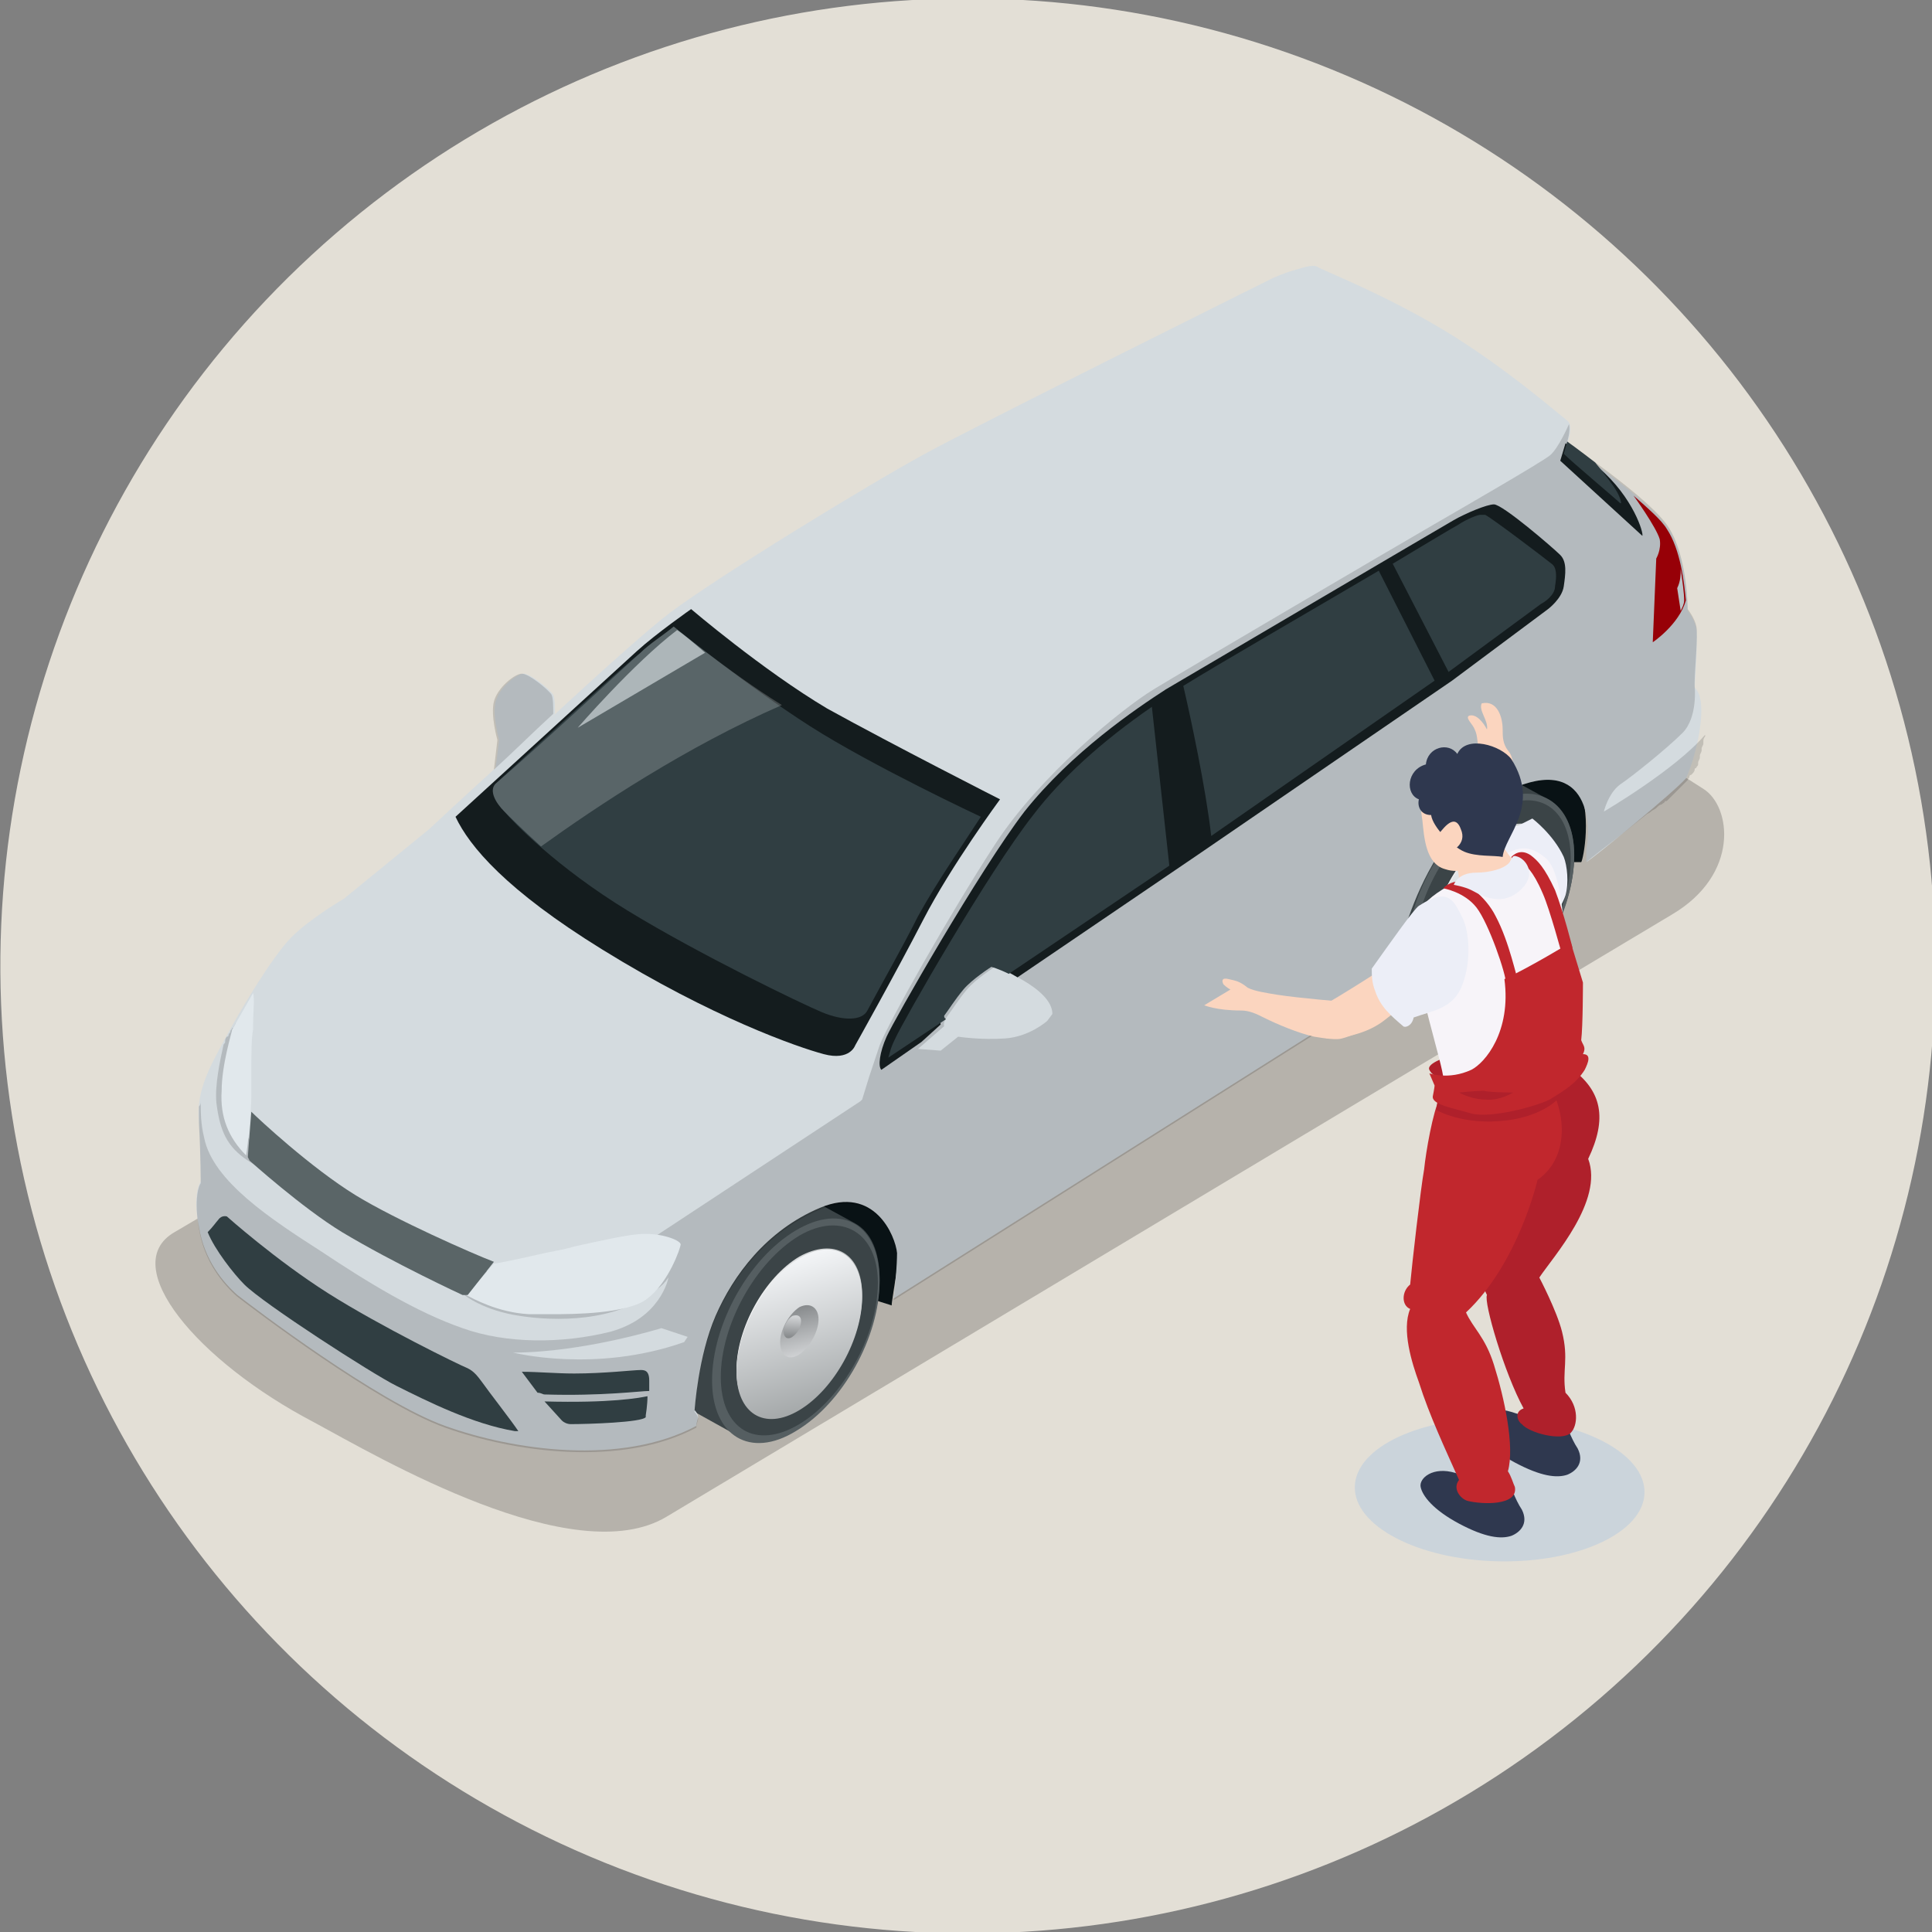 <?xml version="1.0" encoding="utf-8"?>
<!-- Generator: Adobe Illustrator 25.3.1, SVG Export Plug-In . SVG Version: 6.00 Build 0)  -->
<svg version="1.1" id="レイヤー_1" xmlns="http://www.w3.org/2000/svg" xmlns:xlink="http://www.w3.org/1999/xlink" x="0px"
	 y="0px" viewBox="0 0 110.7 110.7" style="enable-background:new 0 0 110.7 110.7;" xml:space="preserve">
<rect x="0" y="0" width="110.7" height="110.7" fill="#808080" stroke="none"/>
<style type="text/css">
	.st0{fill:#E3DFD6;}
	.st1{opacity:0.2;}
	.st2{fill:#091215;}
	.st3{fill:#3B4447;}
	.st4{fill:#555E61;}
	.st5{fill:url(#SVGID_1_);}
	.st6{fill:url(#SVGID_2_);}
	.st7{fill:url(#SVGID_3_);}
	.st8{fill:url(#SVGID_4_);}
	.st9{fill:url(#SVGID_5_);}
	.st10{fill:url(#SVGID_6_);}
	.st11{fill:url(#SVGID_7_);}
	.st12{fill:url(#SVGID_8_);}
	.st13{fill:#D4DBDF;}
	.st14{opacity:0.15;}
	.st15{fill:#141C1E;}
	.st16{fill:#303E42;}
	.st17{opacity:0.7;fill:#C5D0D3;}
	.st18{opacity:0.2;fill:#FFFFFF;}
	.st19{fill:#E1E8EC;}
	.st20{fill:#970007;}
	.st21{fill:#BBC2C6;}
	.st22{fill:#5A6567;}
	.st23{opacity:0.4;fill:#A8C4E5;}
	.st24{fill:#ECEEF7;}
	.st25{fill:#FBD5BF;}
	.st26{fill:#AF202B;}
	.st27{fill:#2F384F;}
	.st28{fill:#C1272D;}
	.st29{fill:#F7F4F9;}
</style>
<ellipse transform="matrix(0.329 -0.945 0.945 0.329 -15.123 89.472)" class="st0" cx="55.4" cy="55.4" rx="55.4" ry="55.4"/>
<g>
	<path class="st1" d="M75.5,31.3c0,0-48.9,29.6-65.5,39.3c-3.3,1.9,1.3,7.4,8,10.9c3.7,2,14.9,8.6,20.2,5.4
		c11.7-7,43.7-26.2,57.6-34.5c3.9-2.3,3.4-6.2,1.8-7.2C86.8,38.3,75.5,31.3,75.5,31.3z"/>
	<g>
		<path class="st2" d="M51.6,69.3c-0.4-0.7-5.5-0.7-5.5-0.7l3.1,5.6l1.9,0.6C51,74.8,52,69.9,51.6,69.3z"/>
		<g>
			<path class="st3" d="M49,70.1l-3.3-1.8c-0.9-0.4-2-0.3-3.2,0.4c-2.6,1.6-4.8,5.4-4.8,8.6c0,1.5,0.5,2.5,1.2,3.1l3.6,2
				c0.8,0.4,1.9,0.3,3.1-0.5c2.6-1.6,4.8-5.4,4.8-8.6C50.4,71.7,49.9,70.6,49,70.1z"/>
			<path class="st4" d="M50.4,73.4c0,3.2-2.1,7-4.8,8.6c-2.6,1.6-4.8,0.3-4.8-2.9c0-3.2,2.1-7,4.8-8.6
				C48.3,68.9,50.4,70.2,50.4,73.4z"/>
			<path class="st3" d="M50.3,73.5c0,3-2,6.6-4.5,8.1c-2.5,1.5-4.5,0.3-4.5-2.7c0-3,2-6.6,4.5-8.1C48.2,69.4,50.3,70.6,50.3,73.5z"
				/>
			
				<linearGradient id="SVGID_1_" gradientUnits="userSpaceOnUse" x1="725.44" y1="76.395" x2="732.67" y2="76.395" gradientTransform="matrix(1 0 0 1 -683.224 0)">
				<stop  offset="0" style="stop-color:#FFFFFF"/>
				<stop  offset="1" style="stop-color:#B3B7B8"/>
			</linearGradient>
			<path class="st5" d="M49.4,74.2c0,2.4-1.6,5.3-3.6,6.5c-2,1.2-3.6,0.2-3.6-2.2c0-2.4,1.6-5.3,3.6-6.5
				C47.8,70.9,49.4,71.8,49.4,74.2z"/>
			
				<linearGradient id="SVGID_2_" gradientUnits="userSpaceOnUse" x1="727.877" y1="72.344" x2="730.658" y2="81.796" gradientTransform="matrix(1 0 0 1 -683.224 0)">
				<stop  offset="0" style="stop-color:#F3F5F7"/>
				<stop  offset="1" style="stop-color:#999D9E"/>
			</linearGradient>
			<path class="st6" d="M49.4,74.3c0,2.4-1.6,5.3-3.6,6.5c-2,1.2-3.6,0.2-3.6-2.2c0-2.4,1.6-5.3,3.6-6.5
				C47.8,70.9,49.4,71.9,49.4,74.3z"/>
			
				<linearGradient id="SVGID_3_" gradientUnits="userSpaceOnUse" x1="729.383" y1="77.62" x2="728.702" y2="74.894" gradientTransform="matrix(1 0 0 1 -683.224 0)">
				<stop  offset="0" style="stop-color:#D0D2D4"/>
				<stop  offset="1" style="stop-color:#86898B"/>
			</linearGradient>
			<path class="st7" d="M46.9,75.6c0,0.7-0.5,1.6-1.1,2c-0.6,0.4-1.1,0.1-1.1-0.7c0-0.7,0.5-1.6,1.1-2
				C46.4,74.6,46.9,74.9,46.9,75.6z"/>
			
				<linearGradient id="SVGID_4_" gradientUnits="userSpaceOnUse" x1="728.666" y1="75.462" x2="728.608" y2="76.647" gradientTransform="matrix(1 0 0 1 -683.224 0)">
				<stop  offset="0" style="stop-color:#D0D2D4"/>
				<stop  offset="1" style="stop-color:#86898B"/>
			</linearGradient>
			<path class="st8" d="M45.9,75.7c0,0.3-0.2,0.7-0.5,0.9c-0.3,0.2-0.5,0-0.5-0.3c0-0.3,0.2-0.7,0.5-0.9
				C45.7,75.3,45.9,75.4,45.9,75.7z"/>
		</g>
	</g>
	<g>
		<path class="st2" d="M90.3,44.7c-0.9-1.8-4.6,0-4.6,0l3.3,4.7l1.6,0C90.7,49.3,91.3,46.5,90.3,44.7z"/>
		<g>
			<path class="st3" d="M88.7,45.8L85.4,44c-0.8-0.4-2-0.3-3.2,0.4c-2.6,1.6-4.8,5.4-4.8,8.6c0,1.5,0.5,2.5,1.2,3.1l3.6,2
				c0.8,0.4,1.9,0.3,3.2-0.5c2.6-1.6,4.8-5.4,4.8-8.6C90.2,47.4,89.6,46.3,88.7,45.8z"/>
			<path class="st4" d="M90.2,49c0,3.2-2.1,7-4.8,8.6c-2.6,1.6-4.8,0.3-4.8-2.9c0-3.2,2.1-7,4.8-8.6C88,44.6,90.2,45.9,90.2,49z"/>
			<path class="st3" d="M90,49.2c0,3-2,6.6-4.5,8.1C83,58.8,81,57.6,81,54.6c0-3,2-6.6,4.5-8.1C88,45,90,46.2,90,49.2z"/>
			
				<linearGradient id="SVGID_5_" gradientUnits="userSpaceOnUse" x1="765.163" y1="52.083" x2="772.395" y2="52.083" gradientTransform="matrix(1 0 0 1 -683.224 0)">
				<stop  offset="0" style="stop-color:#FFFFFF"/>
				<stop  offset="1" style="stop-color:#B3B7B8"/>
			</linearGradient>
			<path class="st9" d="M89.2,49.9c0,2.4-1.6,5.3-3.6,6.5c-2,1.2-3.6,0.2-3.6-2.2c0-2.4,1.6-5.3,3.6-6.5
				C87.5,46.5,89.2,47.5,89.2,49.9z"/>
			
				<linearGradient id="SVGID_6_" gradientUnits="userSpaceOnUse" x1="767.602" y1="48.031" x2="770.383" y2="57.483" gradientTransform="matrix(1 0 0 1 -683.224 0)">
				<stop  offset="0" style="stop-color:#F3F5F7"/>
				<stop  offset="1" style="stop-color:#999D9E"/>
			</linearGradient>
			<path class="st10" d="M89.2,50c0,2.4-1.6,5.3-3.6,6.5c-2,1.2-3.6,0.2-3.6-2.2c0-2.4,1.6-5.3,3.6-6.5C87.6,46.6,89.2,47.6,89.2,50
				z"/>
			
				<linearGradient id="SVGID_7_" gradientUnits="userSpaceOnUse" x1="769.106" y1="53.309" x2="768.424" y2="50.581" gradientTransform="matrix(1 0 0 1 -683.224 0)">
				<stop  offset="0" style="stop-color:#D0D2D4"/>
				<stop  offset="1" style="stop-color:#86898B"/>
			</linearGradient>
			<path class="st11" d="M86.7,51.3c0,0.7-0.5,1.6-1.1,2c-0.6,0.4-1.1,0.1-1.1-0.7c0-0.7,0.5-1.6,1.1-2
				C86.2,50.3,86.7,50.6,86.7,51.3z"/>
			
				<linearGradient id="SVGID_8_" gradientUnits="userSpaceOnUse" x1="768.392" y1="51.15" x2="768.334" y2="52.335" gradientTransform="matrix(1 0 0 1 -683.224 0)">
				<stop  offset="0" style="stop-color:#D0D2D4"/>
				<stop  offset="1" style="stop-color:#86898B"/>
			</linearGradient>
			<path class="st12" d="M85.6,51.4c0,0.3-0.2,0.7-0.5,0.9c-0.3,0.2-0.5,0-0.5-0.3c0-0.3,0.2-0.7,0.5-0.9
				C85.4,51,85.6,51.1,85.6,51.4z"/>
		</g>
	</g>
	<path class="st13" d="M97.1,39.4c0,0,0.2-2.9,0.1-3.4c-0.1-0.5-0.5-1-0.5-1s0-3-1.1-4.7c-1.1-1.7-5.8-4.8-5.8-4.9c0,0,0.4-1,0-1.3
		c-0.4-0.3-3.6-3.1-7.1-5.2c-3.5-2.1-6.9-3.4-7.2-3.6c-0.3-0.2-1,0.1-1.4,0.2c-0.4,0.1-1.1,0.4-1.1,0.4S56.3,24.2,53,26
		c-3.3,1.8-11.8,7-14.6,9.1c-1.2,0.9-4.1,3.5-6.9,6.1c0.1-0.1,0.2-0.2,0.3-0.3c0-0.4,0-0.9-0.1-1.1c-0.2-0.3-1.3-1.2-1.7-1.2
		c-0.4,0-1.4,0.8-1.6,1.6c-0.2,0.8,0.2,2.2,0.2,2.2l-0.2,1.6c-2.2,2-3.8,3.5-3.8,3.5l-4.9,4c0,0-1.9,1.1-3,2.2
		c-1.1,1.1-3,4.3-3.8,5.8c-0.8,1.5-1.7,3-1.5,4.8c0.1,1.7,0.1,3.4,0.1,3.4s-0.5,0.7-0.1,2.6c0.3,1.9,1.4,3.2,2.2,3.9
		c0.9,0.7,8,6.1,11.9,7.5c3.9,1.4,10.1,2.3,14.4,0l0,0c0-0.2,0.1-0.4,0.1-0.5c0-0.2-0.2-0.4-0.2-0.4s0.2-3.1,1.2-5.4
		c1-2.3,2.9-4.9,6-6.2c3.1-1.3,4.3,1.6,4.4,2.6c0,0.7-0.1,1.9-0.2,2.6l28.5-18l0.1,0V56c0,0,1.2-7.9,6.2-10.5c5-2.6,5.2,1.7,4.9,3.1
		v0.8c0.6-0.4,5-4,5.7-4.8C97.1,43.6,98,40.2,97.1,39.4z"/>
	<path class="st14" d="M91.9,46.5c0.1-0.4,0.4-1.2,1-1.6c0.6-0.4,2.6-2,3.5-2.9c0.9-0.9,0.7-2.7,0.7-2.7s0-0.1,0-0.2l0,0
		c0-0.7,0.2-2.7,0.1-3.2c-0.1-0.5-0.5-1-0.5-1s0-3-1.1-4.7c-1.1-1.7-5.8-4.8-5.8-4.9c0,0,0.2-0.6,0.1-1h0c0,0-0.6,1.4-1.1,1.8
		c-0.5,0.4-5,3-6.9,4.1c-1.9,1.1-14,8.2-15.8,9.3c-1.8,1.1-6.5,4.9-9.1,8.9c-2.6,4-6.1,10.2-6.6,11.5c-0.2,0.6-0.4,1.2-0.6,1.8
		L49.4,63l-0.1,0.1l-12,7.9c0,0-0.1,0-0.3,0.1c-1.4,0.5-6.4,2.4-8.3,2c-2.3-0.5-12.5-6-13.9-7.2c-1.4-1.2-1.2-3.9-1.2-3.9l-0.1-3.4
		c0,0,0,0,0,0c0,0.1-0.1,0.2-0.1,0.2c0,0,0,0.1-0.1,0.1c0,0.1-0.1,0.1-0.1,0.2c0,0.1-0.1,0.1-0.1,0.2c0,0,0,0.1-0.1,0.1
		c-0.1,0.1-0.1,0.2-0.1,0.3c0,0.1-0.1,0.1-0.1,0.2c-0.2,0.9-0.5,2.3-0.4,3.3c0.2,1.6,0.6,2.5,1.8,3.3c1.2,0.8,2.2,1,2.2,1l10,6
		l0.2,0.7c0,0,1.1,0.9,3.2,1.2c1.9,0.3,5.5,0.4,7.8-1.5c0.3-0.2,0.5-0.4,0.7-0.7c0,0-0.1,0.6-0.6,1.3c-0.5,0.7-1.3,1.4-2.7,1.8
		c-2.8,0.7-6,0.7-8.5-0.2c-2.6-0.9-5.4-2.6-8.1-4.4c-2.8-1.8-6.2-4-6.7-6.5c-0.2-0.8-0.2-1.5-0.2-2.1c0,0.1,0,0.2-0.1,0.3
		c0,0,0,0,0,0c0,0.1,0,0.2,0,0.3c0,0,0,0,0,0c0,0.1,0,0.2,0,0.3c0,0,0,0,0,0.1c0,0.1,0,0.2,0,0.3c0.1,1.7,0.1,3.4,0.1,3.4s0,0,0,0
		l0,0c-0.1,0.1-0.4,0.9-0.1,2.6c0.3,1.9,1.4,3.2,2.2,3.9c0.9,0.7,8,6.1,11.9,7.5c3.9,1.4,10.1,2.3,14.4,0l0,0c0-0.2,0.1-0.4,0.1-0.5
		c0-0.2-0.2-0.4-0.2-0.4s0.2-3.1,1.2-5.4c1-2.3,2.9-4.9,6-6.2c3.1-1.3,4.3,1.6,4.4,2.6c0,0.7-0.1,1.9-0.2,2.6l28.5-18l0.1,0V56
		c0,0,1.2-7.9,6.2-10.5c5-2.6,5.2,1.7,4.9,3.1v0.8c0.2-0.2,1-0.8,1.9-1.5c0.5-0.4,1-0.8,1.5-1.2c0,0,0,0,0,0
		c0.1-0.1,0.2-0.1,0.3-0.2c0,0,0,0,0,0c0.1-0.1,0.2-0.1,0.3-0.2c0,0,0,0,0,0c0.1-0.1,0.2-0.2,0.3-0.2c0,0,0,0,0,0
		c0.1-0.1,0.2-0.1,0.2-0.2c0,0,0,0,0.1,0c0.1-0.1,0.1-0.1,0.2-0.2c0,0,0,0,0.1-0.1c0.1-0.1,0.1-0.1,0.2-0.2c0,0,0,0,0,0
		c0.1-0.1,0.1-0.1,0.2-0.2c0,0,0,0,0,0c0.1-0.1,0.1-0.1,0.2-0.2c0,0,0,0,0,0c0,0,0.1-0.1,0.1-0.1c0,0,0,0,0,0c0,0,0.1-0.1,0.1-0.1
		c0,0,0,0,0,0c0,0,0.1-0.1,0.1-0.1c0-0.1,0.1-0.1,0.1-0.2c0,0,0-0.1,0.1-0.1c0,0,0.1-0.1,0.1-0.1c0,0,0.1-0.1,0.1-0.2
		c0,0,0-0.1,0.1-0.1c0-0.1,0.1-0.1,0.1-0.2c0,0,0-0.1,0-0.1c0-0.1,0.1-0.2,0.1-0.3c0,0,0-0.1,0-0.1c0-0.1,0.1-0.2,0.1-0.3
		c0,0,0-0.1,0-0.1c0-0.1,0.1-0.2,0.1-0.3c0,0,0-0.1,0-0.1c0-0.1,0-0.2,0.1-0.3c0,0,0-0.1,0-0.1C96,44.1,91.9,46.5,91.9,46.5z
		 M39.2,76.9c-5.1,1.8-9.8,0.6-9.8,0.6c4,0,8.5-1.4,8.5-1.4l1.5,0.5L39.2,76.9z M60,58.5c0,0-1,0.9-2.4,1c-1.4,0.1-2.7-0.1-2.7-0.1
		l-1,0.8l-1.3-0.1l1.5-1.3c0,0-0.1-0.2,0.2-0.6c0.3-0.4,0.6-0.9,1.1-1.5c0.5-0.6,1.6-1.3,1.6-1.3s3.3,1.2,3.3,2.7L60,58.5z"/>
	<path class="st14" d="M28.3,44.1c1.1-1,2.2-2.1,3.4-3.2c0-0.4,0-0.9-0.1-1.1c-0.2-0.3-1.3-1.2-1.7-1.2c-0.4,0-1.4,0.8-1.6,1.6
		c-0.2,0.8,0.2,2.2,0.2,2.2L28.3,44.1z"/>
	<path class="st15" d="M57.3,45.8c0,0-2.8,3.8-4.4,6.9c-1.6,3.1-3.9,7.2-3.9,7.2s-0.3,0.9-1.8,0.5c-1.5-0.4-6.4-2.1-12.7-6
		c-5.5-3.4-7.6-5.9-8.4-7.6c0,0,9.3-8.5,10.4-9.5c1.1-1,3.1-2.4,3.1-2.4s4.1,3.5,7.8,5.7C51.2,42.7,57.3,45.8,57.3,45.8z"/>
	<path class="st16" d="M56.2,46.8c-0.9,1.4-2.5,3.7-3.6,5.7c-0.9,1.8-2.1,3.9-2.9,5.4c-0.3,0.6-1.4,0.6-2.6,0.1
		c-1.2-0.5-7-3.3-11.1-5.8c-4.1-2.5-6.6-5.1-7.1-5.7c-0.5-0.5-0.9-1.2-0.5-1.6c2.8-2.6,7.5-6.9,8.3-7.5c0.5-0.5,1.3-1,1.9-1.5
		c0,0,4.2,3.4,7.8,5.7C50,43.9,56.2,46.8,56.2,46.8z"/>
	<path class="st15" d="M91.6,26.8c-1-0.8-1.9-1.4-1.9-1.4l-0.3,1l4.7,4.3C94.2,30.6,93.6,28.5,91.6,26.8z"/>
	<path class="st16" d="M92.6,28.1c-0.1-0.2-0.7-1-1.2-1.6c-0.9-0.7-1.6-1.2-1.6-1.2L89.6,26c0.5,0.5,3,2.6,3.2,2.8
		C93,29,92.8,28.4,92.6,28.1z"/>
	<path class="st17" d="M38.8,36.1c-2.5,1.9-5.7,5.6-5.7,5.6l7.3-4.3C39.6,36.7,39.1,36.3,38.8,36.1z"/>
	<path class="st18" d="M38.6,35.9c-0.6,0.5-1.4,1-1.9,1.5c-0.8,0.7-5.4,5-8.3,7.5c-0.4,0.4,0,1.1,0.5,1.6c0.3,0.3,1,1,2.1,2
		c3.2-2.3,8.3-5.7,13.8-8.1C41.6,38.4,38.6,35.9,38.6,35.9z"/>
	<path class="st19" d="M31.7,75.3c-0.5,0-1,0-1.4,0c-1.8-0.1-3.2-0.9-3.6-1.1l1.6-1.8c0.2,0,1.6-0.3,2.9-0.6
		c0.5-0.1,1.1-0.2,1.8-0.4c1.4-0.3,3.1-0.7,3.9-0.7c0,0,0.1,0,0.1,0c1.1,0,2,0.4,2,0.6c0,0.2-0.7,2.2-1.9,3.1
		C36,75.3,32.7,75.3,31.7,75.3L31.7,75.3z"/>
	<path class="st19" d="M14.1,66.2c-1-1-1.5-2.2-1.4-3.7c0-1.5,0.6-3.4,0.6-3.5c0.4-0.7,0.8-1.4,1.2-2.1c0.1,0.3,0,1.2,0,1.8
		c0,0.1,0,0.2,0,0.3c-0.1,0.5-0.1,1.5-0.1,2.5c0,0.5,0,0.9,0,1.3C14.4,63.6,14.2,65.7,14.1,66.2z"/>
	<g>
		<path class="st20" d="M95.5,30.3c-0.3-0.5-1.1-1.2-1.9-1.9c0,0,1.3,1.8,1.5,2.5c0.1,0.6-0.2,1.1-0.2,1.1l-0.2,4.8
			c0,0,1.5-1,1.9-2.4C96.5,33.4,96.3,31.5,95.5,30.3z"/>
		<path class="st21" d="M96.1,33.7l0.2,1.3l0,0c0.1-0.2,0.2-0.4,0.2-0.6c0-0.4-0.1-1.1-0.2-1.8C96.3,32.9,96.3,33.3,96.1,33.7z"/>
	</g>
	<path class="st22" d="M28.3,72.3C28.3,72.3,28.3,72.3,28.3,72.3c-1.3-0.5-5.6-2.4-7.9-3.8c-2.6-1.6-5.6-4.4-6-4.8
		c-0.1,1.2-0.2,2.6-0.2,2.6c0,0,0,0,0,0l0.1,0.2c0,0,3,2.7,5.3,4.1c3,1.8,6.9,3.6,6.9,3.6h0.3L28.3,72.3z"/>
	<path class="st16" d="M14,73.6c1.1,1.1,7.3,5.1,8.7,5.8c1.8,0.9,4.4,2.2,6.8,2.6c0.1,0,0.2,0,0.2,0c-0.4-0.6-1.8-2.4-2-2.7
		c-0.3-0.4-0.5-0.7-0.9-0.9c-0.5-0.2-5-2.4-8-4.3c-3-1.9-5.8-4.4-5.8-4.4s-0.3-0.1-0.5,0.2c-0.1,0.1-0.3,0.4-0.6,0.7
		C12.3,71.6,13.4,73,14,73.6z"/>
	<path class="st16" d="M31.2,79.9c3.3,0.1,5.5-0.2,6-0.2c0-0.2,0-0.5,0-0.6c0-0.6-0.3-0.6-0.5-0.6c-0.4,0-2.1,0.2-3.8,0.2
		c-1,0-2.1-0.1-3-0.1l0.9,1.2C31,79.8,31.1,79.9,31.2,79.9z"/>
	<path class="st16" d="M32.7,81.6c1,0,4.1-0.1,4.3-0.4c0,0,0-0.1,0-0.1s0.1-0.6,0.1-1.1c-0.5,0.1-2.1,0.4-5.9,0.3l1,1.1
		C32.3,81.5,32.5,81.6,32.7,81.6z"/>
	<path class="st15" d="M89.4,31.8c-0.4-0.4-3.3-2.9-3.8-2.9c-0.4,0-1.6,0.5-2.3,0.9c-0.7,0.4-14.8,8.7-16.5,9.7
		c-1.7,1.1-5.4,3.6-8.1,7c-2.6,3.4-7.5,12-7.9,12.9c-0.4,0.9-0.5,1.7-0.3,1.9l2.3-1.6l1.1-1c0,0-0.1-0.2,0.2-0.6
		c0.3-0.4,0.6-0.9,1.1-1.5c0.5-0.6,1.6-1.3,1.6-1.3s0.7,0.2,1.5,0.7l10.3-7L83.2,39l5.5-4.1c0,0,0.8-0.6,0.9-1.3
		C89.7,32.9,89.8,32.2,89.4,31.8z"/>
	<path class="st16" d="M54.1,58.2c0.3-0.4,0.6-0.9,1.1-1.5c0.5-0.6,1.6-1.3,1.6-1.3s0.4,0.1,1,0.4l9.2-6.2c0,0-0.7-6.4-1-9.1
		c-2.9,2-5.2,4.1-6.8,6.2c-2.6,3.3-7.5,11.9-7.9,12.8c-0.3,0.6-0.3,0.8-0.4,1.1l3.3-2.2C54.1,58.3,54.1,58.3,54.1,58.2z"/>
	<path class="st16" d="M79,32.7c-3.9,2.3-9.1,5.3-11.2,6.6c0.4,1.7,1.3,5.9,1.6,8.6L82.2,39L79,32.7z"/>
	<path class="st16" d="M88.9,32.3c-0.5-0.4-3.4-2.6-3.8-2.8l-0.3,0c-0.1,0-0.7,0.2-1.3,0.6c-0.2,0.1-1.7,1-3.7,2.2l3.2,6.2l5.3-3.9
		c0.2-0.1,0.8-0.5,0.8-1l0,0C89.2,33,89.2,32.5,88.9,32.3z"/>
	
		<ellipse transform="matrix(2.156856e-02 -1 1 2.156856e-02 -1.225 169.421)" class="st23" cx="85.9" cy="85.3" rx="4.1" ry="8.3"/>
	<g>
		<g>
			<path class="st24" d="M87.8,46.9c0,0,1.2,0.9,1.8,2.2c0.2,0.5,0.3,1.5,0.1,2.2c-0.3,0.9-1,1.5-1,1.5l-3.1-3.4L85,48.3L87.8,46.9z
				"/>
			<path class="st25" d="M84.2,41c0.4-0.1,0.8,0.4,1,0.8c0.1-0.5-0.5-1.1-0.3-1.5c0.9-0.2,1.2,0.8,1.2,1.5c0,0.4,0,0.8,0.3,1.2
				c0.3,0.3,0.4,1.1,0.3,1.5c-0.4-0.2-1.1-0.5-1.4-0.8c-0.3-0.3-0.4-0.4-0.5-0.7c-0.2-0.4-0.1-0.8-0.3-1.2
				C84.4,41.5,83.9,41.1,84.2,41z"/>
			<path class="st26" d="M81.9,61.3c-0.2-0.4,1.2-0.8,1.2-0.8l0.4,1C83.5,61.5,82.3,62.1,81.9,61.3z"/>
			<path class="st25" d="M80.2,54.8c-0.4,0.4-3.8,2.5-4.2,2.7c-0.2,0.6,0,2,0,2c0.8,0,2.3-0.2,3.4-1.1c1.1-0.9,2.4-1.6,2.4-1.6
				S81.2,53.8,80.2,54.8z"/>
			<path class="st27" d="M89.6,81.2c0.1,0.3,0.4,1.2,0.8,1.8c0.4,0.8-0.1,1.3-0.6,1.5c-0.6,0.2-1.5,0.1-3-0.7
				c-1.5-0.8-2.1-1.6-2.2-2.1c-0.1-0.5,0.7-1.2,2-0.8c1.3,0.4,1.9,0.7,1.9,0.7L89.6,81.2z"/>
			<path class="st27" d="M86.4,84.7c0.1,0.3,0.4,1.2,0.8,1.8c0.4,0.8-0.1,1.3-0.6,1.5c-0.6,0.2-1.5,0.1-3-0.7
				c-1.5-0.8-2.1-1.6-2.2-2.1s0.7-1.2,2-0.8c1.3,0.4,1.9,0.7,1.9,0.7L86.4,84.7z"/>
			<path class="st26" d="M87.2,81.6c0.4,0.5,2.3,1,2.8,0.5c0.4-0.4,0.5-1.5-0.3-2.3c-0.2-1.3,0.2-1.9-0.2-3.5
				c-0.3-1.2-1.3-3.1-1.3-3.1c0.8-1.2,3.7-4.4,2.8-6.8c1.1-2.3,0.8-3.9-1-5.2c-0.1-0.1-0.7,0.1-0.7,0.2c0,0,0,0,0.1,0.1
				c-0.8,0.2-1.5,0.5-2.2,0.9c-0.5,0.2-1.3,0.4-1.7,0.8c-0.9,0.8-0.3,2.8-0.2,3.8c0.2,1.9-1,5.5-0.1,7.2c-0.2,0.4,1,4.5,2.1,6.5
				C86.7,80.9,87,81.5,87.2,81.6z"/>
			<path class="st28" d="M80.8,73.6c0.1-1.1,0.6-5.5,0.8-6.6c0.1-1,0.5-3.3,0.9-4.1c-0.2-0.1,2.1,0.7,2.9,0.5
				c0.7-0.1,2.7-2.3,2.7-2.2c1.8,2.1,1.9,5.1,0,6.4c0,0-1.1,4.8-4.1,7.6c0.4,0.9,1.1,1.4,1.6,3c0.6,1.9,1.2,4.7,0.8,6.1
				c0.2,0.3,0.3,0.7,0.4,0.9c0.2,1.1-1.9,1-2.7,0.8c-0.4-0.1-0.9-0.7-0.5-1.2c-0.8-1.8-1.7-3.7-2.3-5.6c-0.4-1.1-1-3-0.5-4.2
				C80.3,74.8,80.3,74,80.8,73.6z"/>
			<path class="st25" d="M82.3,44.1c0.7-0.6,1.7-0.6,2.5-0.2c0.8,0.4,1.2,0.9,1.3,1.6c0,0.2,0.1,1.1,0,1.4c-0.2,0.8-0.9,1.7-1.3,2.2
				c-0.4,0.6-1.1,1-2,0.7c-1.1-0.3-1.2-1.8-1.3-2.8C81.3,45.8,81.4,44.9,82.3,44.1z"/>
			<path class="st29" d="M84.2,50.1c2.2-1.1,2.9-2.2,4.4-0.9c0.9,0.8,1.1,4.2,1,5.6c-0.1,1.4,0.1,3.9,0.4,4.6
				c0.3,0.7,0.8,1.1,0.5,1.6c0.5,0.2-7.7,2.6-7.8,0.8c0-0.7-1.6-5.6-1.7-7.8C80.9,52,81.7,51.4,84.2,50.1z"/>
			<path class="st25" d="M85.6,46.2c0,0,0.1,1.2,0.3,1.8c0.3,0.8,0.9,1.4,0.9,1.4s0.7,1.1-0.5,1.6c-1.2,0.5-2.7-0.6-2.7-0.6
				s0-0.7-0.5-1.8C82.9,47.8,85.6,46.2,85.6,46.2z"/>
			<path class="st27" d="M81.7,43.8c0.1-1,1.3-1.3,1.8-0.6c0.5-1.1,2.5-0.5,3.1,0.3c1.7,2.7-0.4,4.4-0.5,5.6c-0.5-0.1-1.5,0-2.2-0.3
				c-0.7-0.3-1.8-1.4-1.9-2.1c-0.6,0-0.8-0.5-0.7-0.9C80.5,45.5,80.6,44.1,81.7,43.8z"/>
			<path class="st25" d="M83.7,47.5c0.4,0.9-0.6,1.3-0.6,1.3l-0.7-1C82.5,47.8,83.3,46.4,83.7,47.5z"/>
			<path class="st28" d="M87.5,61.2c0,0-1.5,1.5-2.8,1.6c-1.4,0.1-1.9,0-1.9,0s0.9-0.7,1.9-0.9C85.8,61.7,87.5,61.2,87.5,61.2z"/>
			<path class="st26" d="M89.6,62.6c0,0-0.8,1.3-3.3,1.6c-2.5,0.3-4-0.6-4-0.6l0.1-0.8c0,0,3.1,0.7,4.8,0c1.7-0.7,2.3-0.8,2.3-0.8
				L89.6,62.6z"/>
			<path class="st28" d="M90,54l0.7,2.3c0,0,0,2.5-0.1,3.3c0.1,0.3,0.3,0.4,0.1,0.8c0.5,0,0.3,0.5,0.1,0.9c-0.5,0.8-1.2,1.2-2,1.7
				c-0.8,0.4-3.4,1.1-4.5,0.8c-1-0.3-2.3-0.5-2.2-1c0.1-0.5,0.1-0.6,0.1-0.6l-0.3-0.7c0,0,1.1,0.4,2.4-0.2c0.8-0.4,2.3-2.2,1.9-5.2
				C87.7,55.4,90,54,90,54z"/>
			<path class="st28" d="M87,56.2c-0.1-0.1-0.5-2.2-1.3-3.7c-0.6-1.2-1.8-2-2.2-2c-0.6,0.1-0.8,0.4-0.8,0.4s1.2,0.2,1.9,1.1
				c0.7,0.9,1.7,3.8,1.7,4.4C86.2,57,87,56.2,87,56.2z"/>
			<path class="st28" d="M87.2,49.4c0.2,0.2,0.6,0.4,1.2,1.8c0.4,0.9,1.1,3.5,1.1,3.5l0.6-0.4c0,0-0.5-2-1-3.3c-0.6-1.3-1-1.7-1.4-2
				c-0.6-0.4-1,0-1.1,0.1C86.6,49.3,87.2,49.4,87.2,49.4z"/>
			<path class="st26" d="M86.7,62.6c0,0-0.8,0.5-1.6,0.4c-0.8,0-1.5-0.4-1.5-0.4s1-0.1,1.4-0.1C85.4,62.6,86.7,62.6,86.7,62.6z"/>
			<path class="st24" d="M80.4,58.8c-0.7-0.6-1.3-1.1-1.6-2c-0.2-0.5-0.2-0.9-0.2-1.3c1-1.4,2.4-3.4,2.7-3.6c1.7-1.1,2-0.3,2.5,0.7
				c0.4,0.8,0.5,2.5,0,3.8c-0.5,1.4-1.7,1.5-2.8,1.9C80.9,58.8,80.5,58.9,80.4,58.8z"/>
			<path class="st24" d="M87,49.1c0.5,0.2,1.1,1.1,0,2c-1.1,0.9-2.3,0.1-2.7-0.1c-0.4-0.2-1-0.3-1-0.3s0.2-0.7,1.3-0.7
				c0.7,0,1.6-0.2,1.9-0.6C86.7,49,86.7,49,87,49.1z"/>
		</g>
		<path class="st25" d="M77,57.4c0,0-2.5-0.2-3.8-0.4c-0.6-0.1-1.3-0.2-1.7-0.4c-0.5-0.4-0.7-0.4-1.1-0.5C70,56,70,56.2,70.1,56.4
			c0.2,0.2,0.4,0.3,0.4,0.3L69,57.6c0,0,0.7,0.3,2.1,0.3c0.5,0,0.9,0.2,1.3,0.4c0.8,0.4,2,0.9,2.9,1.1c0.6,0.1,1.3,0.2,1.6,0.1
			c0.4-0.1,1.4-0.5,1.4-0.5L77,57.4z"/>
	</g>
</g>
</svg>
